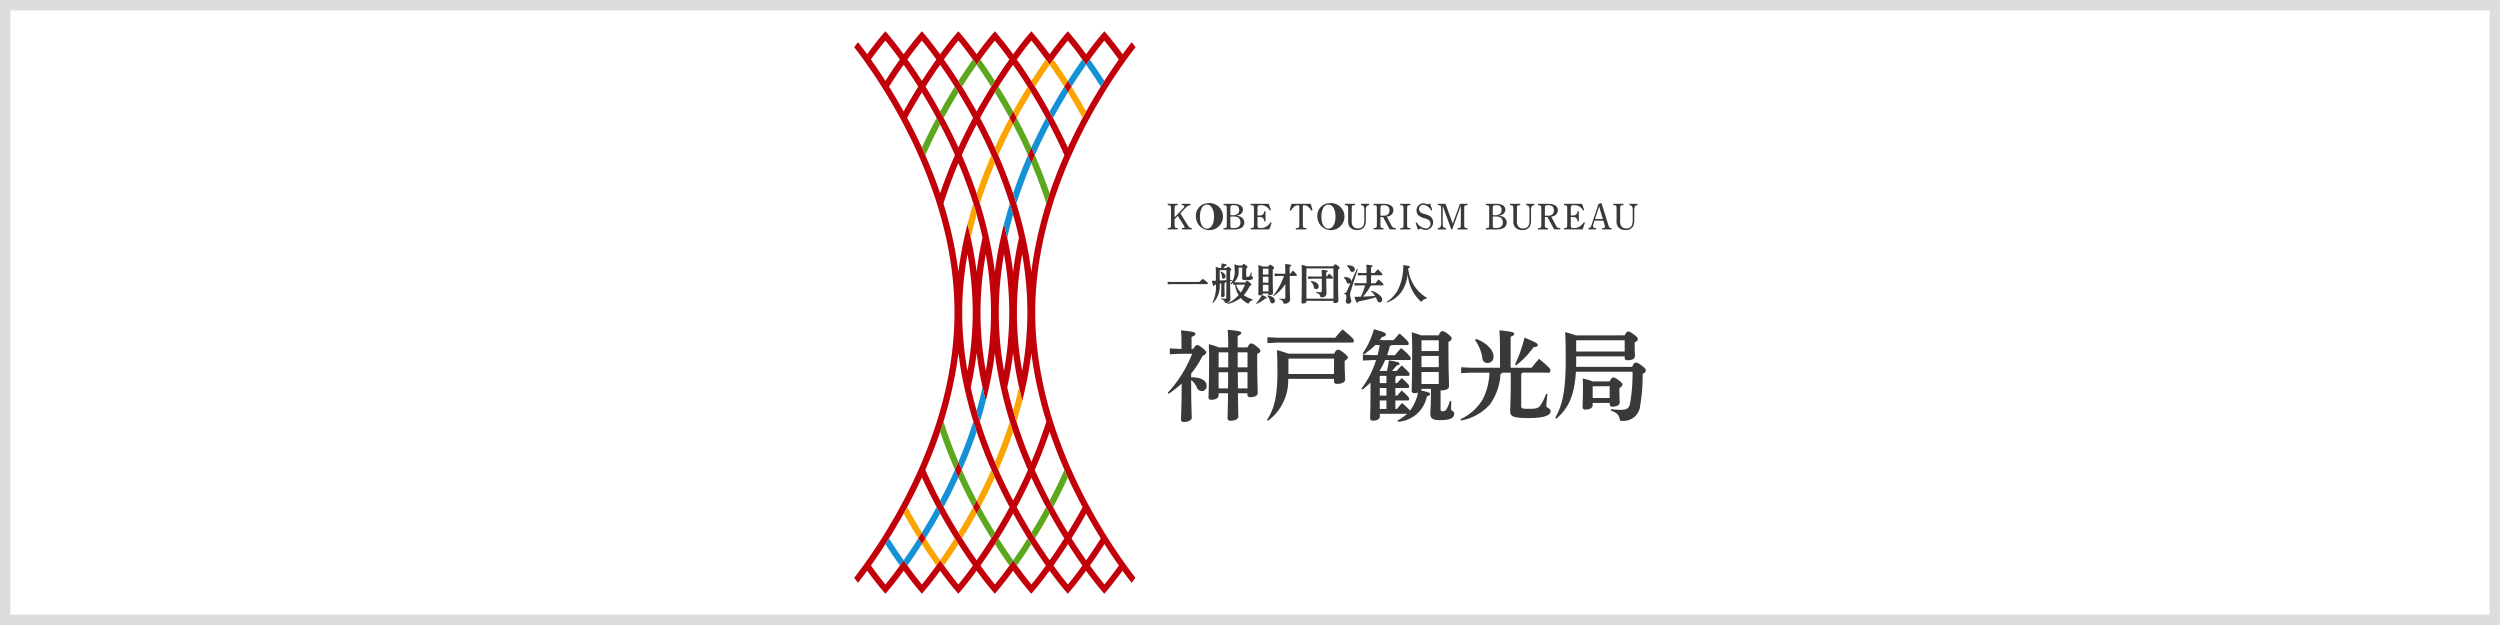 <svg xmlns="http://www.w3.org/2000/svg" xmlns:xlink="http://www.w3.org/1999/xlink" width="240" height="60" viewBox="0 0 240 60">
  <defs>
    <clipPath id="clip-path">
      <rect id="長方形_5295" data-name="長方形 5295" width="76" height="54" fill="none"/>
    </clipPath>
  </defs>
  <g id="banner05" transform="translate(16731 -9469)">
    <g id="banner05-2" data-name="banner05" transform="translate(-16731 9469)" fill="#fff" stroke="#ddd" stroke-width="1">
      <rect width="240" height="60" stroke="none"/>
      <rect x="0.5" y="0.5" width="239" height="59" fill="none"/>
    </g>
    <g id="グループ_3925" data-name="グループ 3925" transform="translate(-16649 9472)">
      <g id="グループ_3924" data-name="グループ 3924" clip-path="url(#clip-path)">
        <path id="パス_110123" data-name="パス 110123" d="M90.168,70.391h2.625c.1-.1.215-.2.33-.3.453.32.489.382.489.42,0,.055-.024.092-.065.092H90.168l-.412.016v-.241Z" transform="translate(-59.658 -46.324)" fill="#3b3938"/>
        <path id="パス_110124" data-name="パス 110124" d="M103.81,67.532c-.041.008-.082.021-.12.029a.111.111,0,0,1-.065.1v.171c0,.541.016.886.016.994,0,.083-.1.137-.243.137-.061,0-.1-.029-.1-.079,0-.125.021-.478.021-1.065v-.166c-.05.008-.1.021-.153.034a2.314,2.314,0,0,1-.646,1.847l-.049-.037a3.529,3.529,0,0,0,.333-1.743c-.038.008-.074.012-.112.021-.024.1-.053.133-.1.133s-.087-.079-.177-.512c.131,0,.26,0,.387-.008,0-.94-.012-1.182-.024-1.336.173.055.283.092.353.121h.165a4.074,4.074,0,0,0,.046-.437c.419.067.5.091.5.142s-.033.066-.141.1a2.186,2.186,0,0,1-.189.2h.3c.053-.1.087-.129.123-.129a.333.333,0,0,1,.206.1c.115.092.14.138.14.175s-.038.083-.116.129v.878c.066,0,.132-.013.193-.017l.009.062c-.066.021-.132.046-.2.066,0,1.169.025,1.573.025,1.736a.406.406,0,0,1-.445.349c-.074,0-.078-.008-.1-.083-.045-.146-.141-.22-.354-.291l0-.062a3.273,3.273,0,0,0,.378.029c.107,0,.127-.017.127-.146Zm0-1.156h-.642v.994c.214-.008.428-.017.642-.029Zm-.539.129c.337.125.452.321.452.478,0,.133-.065.217-.193.217a.154.154,0,0,1-.148-.158.931.931,0,0,0-.147-.491Zm2.362,1.057c.074-.129.106-.154.149-.154s.094.021.242.138.185.158.185.216-.029.088-.164.129a2.959,2.959,0,0,1-.572.883,2.87,2.87,0,0,0,.877.42l-.021.058a.615.615,0,0,0-.345.254c-.033.058-.05.083-.078.083a.229.229,0,0,1-.087-.033,2.362,2.362,0,0,1-.642-.512,3.144,3.144,0,0,1-1.259.591l-.029-.054a3.365,3.365,0,0,0,1.09-.8,2.382,2.382,0,0,1-.338-1l-.173.008V67.6a2.088,2.088,0,0,1-.234.141l-.041-.046a1.811,1.811,0,0,0,.4-1.44c0-.15,0-.279-.013-.433a3.5,3.5,0,0,1,.387.113h.366c.058-.113.094-.141.132-.141s.107.021.226.112c.1.075.145.133.145.179s-.042.088-.128.133v.725c0,.058.021.075.1.075.156,0,.193-.021.235-.1a1.824,1.824,0,0,0,.135-.328l.062.012a2.891,2.891,0,0,0-.024.316c0,.083.152.1.152.2s-.077.224-.6.224c-.383,0-.453-.058-.453-.22,0-.112.012-.316.012-.84v-.145h-.345v.229a1.341,1.341,0,0,1-.44,1.169l.333.016Zm-.753.208-.14.008a1.86,1.86,0,0,0,.448.749,3.28,3.28,0,0,0,.4-.757Z" transform="translate(-68.075 -43.444)" fill="#3b3938"/>
        <path id="パス_110125" data-name="パス 110125" d="M115.071,69.681a3.559,3.559,0,0,0,.56-.815c.432.2.46.229.46.279s-.041.075-.168.083a2.594,2.594,0,0,1-.816.5Zm1.185-3.537c.065-.137.111-.171.153-.171s.094.008.242.125.153.154.153.191-.033.087-.136.137v.208c0,1.594.024,1.91.024,2.072,0,.12-.14.179-.329.179-.071,0-.107-.029-.107-.1v-.046h-.535c0,.087-.124.171-.334.171a.093.093,0,0,1-.106-.1c0-.141.02-.424.02-2.134,0-.283,0-.429-.017-.674.231.071.363.112.437.145Zm-.527.208-.008.008v.55h.535v-.558Zm-.008,1.34h.535v-.574h-.535Zm0,.84h.535V67.9h-.535Zm.444.387a1,1,0,0,1,.577.225.388.388,0,0,1,.131.283.237.237,0,0,1-.234.253c-.107,0-.182-.054-.215-.191a.885.885,0,0,0-.288-.516Zm1.095-1.873-.412.021v-.25l.412.021h.61v-.308c0-.27-.009-.462-.021-.628.507.05.6.079.6.133s-.037.079-.153.129v.674h.062c.078-.1.157-.2.251-.308.345.341.366.374.366.42s-.021.1-.065.1H118.3c0,1.536.033,2.077.033,2.264,0,.22-.214.4-.539.4-.074,0-.082-.008-.1-.083-.045-.175-.144-.27-.4-.35l0-.062a3.921,3.921,0,0,0,.416.029c.139,0,.165-.017.165-.162V67.825a4,4,0,0,1-1.136,1.161l-.045-.041a4.829,4.829,0,0,0,.614-.9,7.358,7.358,0,0,0,.444-1Z" transform="translate(-76.485 -43.558)" fill="#3b3938"/>
        <path id="パス_110126" data-name="パス 110126" d="M128.537,69.5v.088c0,.091-.144.175-.354.175-.074,0-.119-.034-.119-.1s.029-.653.029-2.855c0-.3-.008-.553-.017-.766a2.927,2.927,0,0,1,.478.141h2.576c.065-.141.115-.179.156-.179.057,0,.111.008.268.133s.168.166.168.208-.037.1-.148.146v.424c0,1.8.029,2.326.029,2.6,0,.133-.152.2-.357.2-.074,0-.115-.029-.115-.108v-.1Zm2.593-3.112h-2.568l-.024.029v2.875h2.593Zm-2.016.99-.412.021v-.249l.412.021h.9c0-.308,0-.512-.017-.645.544.045.589.083.589.125s-.02.079-.144.116v.4h.057c.074-.1.156-.192.242-.283.325.333.342.371.342.4,0,.05-.024.087-.065.087h-.576c0,.791.024,1.236.024,1.381,0,.221-.131.413-.493.413-.074,0-.082-.008-.1-.087-.05-.183-.149-.258-.428-.367l0-.062a3.392,3.392,0,0,0,.411.025c.132,0,.156-.017.156-.162v-1.14Zm-.124.217c.51.058.72.3.72.52a.231.231,0,0,1-.243.262.21.21,0,0,1-.209-.183,1.032,1.032,0,0,0-.3-.545Z" transform="translate(-85.121 -43.622)" fill="#3b3938"/>
        <path id="パス_110127" data-name="パス 110127" d="M140.827,67.83a.236.236,0,0,1-.206.087.194.194,0,0,1-.189-.158.724.724,0,0,0-.267-.407l.02-.058a.945.945,0,0,1,.112,0c.4,0,.58.188.58.358a.554.554,0,0,1-.012.1l.563-1.252.078.025-.63,1.985a1.666,1.666,0,0,0-.107.487c0,.212.115.412.115.57a.256.256,0,0,1-.288.274.213.213,0,0,1-.234-.229c0-.113.05-.3.05-.441a.25.25,0,0,0-.222-.287l0-.054c.164,0,.2-.017.312-.275Zm-.341-1.669c.046,0,.087,0,.127,0,.395,0,.609.171.609.367,0,.174-.09.258-.235.258-.106,0-.177-.05-.23-.183a.8.8,0,0,0-.292-.378Zm2.33,2.439a1.8,1.8,0,0,1,.86.491.542.542,0,0,1,.18.367.237.237,0,0,1-.238.258.247.247,0,0,1-.239-.179,2.716,2.716,0,0,0-.139-.312,11.122,11.122,0,0,1-1.651.387c-.049.109-.077.133-.139.133s-.1-.079-.259-.566c.218,0,.424,0,.621-.013.083-.175.161-.354.227-.533s.127-.366.177-.549h-.638l-.383.021v-.25l.383.021h.774V67.11h-.427l-.412.021v-.25l.412.021h.427v-.125c0-.262,0-.461-.02-.678.535.041.6.079.6.121s-.025.079-.145.137V66.9h.337a4.61,4.61,0,0,1,.305-.362c.432.4.441.433.441.5,0,.046-.017.075-.046.075h-1.038v.766h.416a4.029,4.029,0,0,1,.309-.371c.448.408.465.441.465.491s-.024.088-.065.088h-1.079a.122.122,0,0,1-.1.045A4.227,4.227,0,0,1,142,69.162c.391-.013.778-.034,1.164-.063a1.567,1.567,0,0,0-.383-.445Z" transform="translate(-93.164 -43.687)" fill="#3b3938"/>
        <path id="パス_110128" data-name="パス 110128" d="M152.372,69.768a3.27,3.27,0,0,0,1.111-1.19,5.213,5.213,0,0,0,.507-2.368c.563.075.633.1.633.179,0,.054-.044.1-.164.142a3.824,3.824,0,0,0,.65,1.76,3.631,3.631,0,0,0,1.165,1.069l-.025.058a.793.793,0,0,0-.448.233c-.046.045-.065.066-.091.066s-.045-.017-.082-.054a4.051,4.051,0,0,1-.831-1.136,4.357,4.357,0,0,1-.383-1.469,3.617,3.617,0,0,1-.581,1.7,2.944,2.944,0,0,1-1.423,1.057Z" transform="translate(-101.277 -43.761)" fill="#3b3938"/>
        <path id="パス_110129" data-name="パス 110129" d="M92.215,86.357c.177-.3.26-.367.363-.367.13,0,.232.057.484.254.318.244.392.367.392.462s-.065.188-.354.329A8.816,8.816,0,0,1,92.01,88.72v.367h.112c.9,0,1.368.358,1.368.8a.458.458,0,0,1-.446.518.522.522,0,0,1-.485-.33,1.686,1.686,0,0,0-.549-.725v.424c0,1.9.055,2.881.055,3.2,0,.235-.344.4-.753.4-.177,0-.28-.085-.28-.226,0-.292.065-1.3.065-3.342V89.69a11.327,11.327,0,0,1-1.247.979l-.094-.1A11.65,11.65,0,0,0,92.1,86.828H90.892l-.931.047V86.31l.931.047h.186v-.772a8.722,8.722,0,0,0-.046-1.007c1.192.113,1.388.189,1.388.32s-.1.2-.373.311v1.149Zm2.43,4.462c0,.236-.261.424-.717.424-.158,0-.251-.076-.251-.236,0-.292.055-1.384.055-3.785,0-.433-.009-.866-.028-1.318a6.773,6.773,0,0,1,.968.311h.894v-.273c0-.612-.019-1.045-.047-1.422,1.145.113,1.3.179,1.3.3s-.084.179-.345.292v1.1h.941c.15-.3.251-.376.345-.376.139,0,.251.056.549.292s.344.32.344.405c0,.113-.065.2-.3.31v.895c0,1.6.047,2.475.047,2.843,0,.273-.3.414-.745.414a.211.211,0,0,1-.242-.235v-.141H96.5c.019,1.554.038,2.024.038,2.231,0,.245-.317.405-.745.405-.187,0-.289-.085-.289-.236,0-.216.027-.734.047-2.4h-.9Zm.922-2.692V86.687h-.9l-.019.019v1.421Zm-.922,2.024h.9c.009-.264.009-.518.009-.782V88.6h-.912Zm2.774-3.465h-.941v1.441h.941Zm0,1.911h-.931c0,.518.009,1.035.009,1.554h.922Z" transform="translate(-59.658 -55.863)" fill="#3b3938"/>
        <path id="パス_110130" data-name="パス 110130" d="M124.627,86.745c.167-.33.26-.386.363-.386.12,0,.232.037.577.31.307.245.382.348.382.433,0,.113-.084.2-.308.32v.32c0,.791.046,1.187.046,1.478s-.382.424-.764.424c-.215,0-.308-.075-.308-.245v-.236h-4.394a4.816,4.816,0,0,1-1.937,4.02l-.1-.085c.689-1.026,1-2.269,1-4.557,0-1.073-.018-1.666-.047-2.137a7.6,7.6,0,0,1,1.09.339Zm-6.406-1.582.931.047h5.588c.194-.254.418-.5.7-.8.968.81,1.08.932,1.08,1.073s-.065.2-.13.2h-7.235l-.931.047Zm2.021,2.072v1.459h4.376V87.216H120.26Z" transform="translate(-78.553 -55.79)" fill="#3b3938"/>
        <path id="パス_110131" data-name="パス 110131" d="M147.482,87.293a7.879,7.879,0,0,1-.54,1.036c.019.009.038.009.056.018h.642a6.988,6.988,0,0,0,.2-1.017c.931.151,1.024.217,1.024.32,0,.084-.055.122-.288.179-.14.17-.289.357-.447.517h.465c.14-.17.307-.367.475-.536.727.678.754.744.754.856,0,.085-.027.151-.12.151H148.59a.259.259,0,0,1-.129.113v.584h.176c.131-.151.289-.339.438-.49.68.631.707.7.707.81,0,.085-.027.151-.121.151h-1.2v.725h.176c.131-.151.289-.339.438-.49.68.631.707.7.707.81,0,.085-.027.151-.121.151h-1.2v.81h.148c.168-.208.344-.415.494-.565a8.5,8.5,0,0,1,.764.725,4.123,4.123,0,0,0,.764-1.723,1.194,1.194,0,0,1-.363.047.211.211,0,0,1-.242-.235c0-.216.046-1.054.046-4.133,0-.48-.019-.97-.037-1.478.465.142.745.236.912.3h1.667c.139-.321.242-.405.335-.405.122,0,.232.019.568.282.308.254.345.348.345.433,0,.113-.075.2-.307.311v.311c0,2.711.056,3.37.056,3.954,0,.273-.318.4-.746.4H152.8v1.855c0,.113.055.142.176.142a.387.387,0,0,0,.4-.208,3.472,3.472,0,0,0,.317-.772l.139.019c-.017.311-.027.518-.027.753,0,.189.3.17.3.433,0,.452-.4.631-1.378.631-.726,0-.912-.179-.912-.631,0-.282.055-.819.055-1.638v-.734h-.9V90.1a.233.233,0,0,1-.038.132c.773.16.856.226.856.32s-.065.16-.306.245a3.024,3.024,0,0,1-2.765,2.429l-.056-.123a4.14,4.14,0,0,0,.922-.64h-2.616v.254c0,.2-.177.4-.671.4a.228.228,0,0,1-.261-.244c0-.16.038-.725.038-2.928v-.48a9.031,9.031,0,0,1-.773.678l-.1-.1a8.592,8.592,0,0,0,1.407-2.74h-.335l-.932.047v-.565l.932.047h.474c.084-.32.158-.64.214-.969h-.428a7.161,7.161,0,0,1-1.1.894l-.112-.094a7.564,7.564,0,0,0,1.08-2.325c1.061.31,1.145.357,1.145.508,0,.1-.084.189-.373.245-.074.1-.15.2-.224.3h1.341c.186-.226.372-.433.576-.64.856.743.875.875.875.961s-.028.151-.12.151h-1.527a.289.289,0,0,1-.167.084,8.842,8.842,0,0,1-.252.885h.745a8.312,8.312,0,0,1,.605-.687c.885.763.913.923.913,1.007s-.028.151-.121.151Zm-.493,1.526-.028.028v.669h.642v-.7Zm-.028,1.892h.642v-.725h-.642Zm.642.471h-.642v.81h.642Zm5.02-5.781h-1.63l-.027.028v1.008h1.658Zm-1.658,2.58h1.658V86.908h-1.658Zm0,1.619h1.658V88.451h-1.658Z" transform="translate(-96.504 -55.736)" fill="#3b3938"/>
        <path id="パス_110132" data-name="パス 110132" d="M179.53,88.728a.254.254,0,0,1-.131.113v3.1c0,.226.094.263.755.263.717,0,.922-.075,1.108-.358a5.114,5.114,0,0,0,.521-1.073l.141.028a9.313,9.313,0,0,0-.112,1.13c0,.207.409.188.409.509s-.419.65-2.095.65c-1.565,0-1.788-.17-1.788-.678,0-.292.056-1.224.056-2.759v-.923h-.8a.256.256,0,0,1-.186.113,5.42,5.42,0,0,1-1.006,2.928,4.856,4.856,0,0,1-2.774,1.553l-.065-.122a4.818,4.818,0,0,0,2.133-1.9,5.965,5.965,0,0,0,.652-2.57h-1.788l-.931.047V88.21l.931.047h2.8V86.308c0-.725-.019-1.233-.057-1.647,1.211.132,1.425.2,1.425.339s-.112.179-.345.292v2.966H180.4c.214-.273.447-.565.707-.856,1,.819,1.1.988,1.1,1.092,0,.151-.055.235-.15.235Zm-4.47-3.229a2.923,2.923,0,0,1,1.406.951,1.323,1.323,0,0,1,.279.753.576.576,0,0,1-.577.6.483.483,0,0,1-.5-.461,3.854,3.854,0,0,0-.7-1.733Zm3.744,2.448a13.93,13.93,0,0,0,.913-2.58c1.08.451,1.275.565,1.275.7,0,.113-.083.2-.4.216a8.543,8.543,0,0,1-1.685,1.751Z" transform="translate(-115.362 -55.956)" fill="#3b3938"/>
        <path id="パス_110133" data-name="パス 110133" d="M207.376,85.389c.139-.292.242-.368.335-.368.121,0,.2.038.549.282.317.226.382.349.382.433,0,.113-.065.2-.307.33V86.3c0,.687.028.9.028,1.054,0,.292-.289.423-.736.423-.158,0-.251-.066-.251-.235v-.132h-4.655V87.7c0,.244,0,.49-.009.715h5.382c.148-.348.223-.414.335-.414.13,0,.242.038.605.3.317.235.372.339.372.452s-.074.217-.306.339a16.354,16.354,0,0,1-.234,3A1.6,1.6,0,0,1,207.2,93.6c-.038,0-.074.009-.1.009-.15,0-.177-.057-.224-.264-.084-.357-.307-.565-.829-.725l.019-.141a8.79,8.79,0,0,0,.931.057c.568,0,.8-.123.9-.64a16.719,16.719,0,0,0,.233-3.013h-5.438c-.141,2.3-.708,3.5-1.872,4.5l-.112-.085c.727-1.243,1.006-2.74,1.006-5.6,0-1.808-.028-2.185-.055-2.618a10.183,10.183,0,0,1,1.033.311Zm-4.655.49v1.064h4.655V85.859H202.74Zm3.221,3.926c.131-.282.224-.376.317-.376.122,0,.215.019.6.311.27.207.3.3.3.386,0,.113-.065.179-.289.33v.339c0,.442.028.866.028,1.026,0,.292-.334.415-.707.415-.158,0-.251-.066-.251-.236v-.122H204.3v.235c0,.2-.214.4-.707.4a.228.228,0,0,1-.261-.245c0-.16.038-.809.038-1.629,0-.5,0-.81-.028-1.111a6.6,6.6,0,0,1,.968.282Zm-1.62.471-.019.019V91.4h1.63v-1.13Z" transform="translate(-133.406 -56.194)" fill="#3b3938"/>
        <path id="パス_110134" data-name="パス 110134" d="M91.67,50.9c.148.238.2.277.4.284v.132h-.947v-.132h.085c.119,0,.176-.028.176-.085,0-.028-.028-.082-.106-.2l-.549-.879-.31.323v.531c0,.253.042.305.25.309h.045v.132h-.956v-.132h.067c.208,0,.25-.054.25-.309V49.3c0-.253-.042-.306-.25-.306h-.067V48.86h.956v.132h-.045c-.208,0-.25.053-.25.306v.861l.82-.864c.1-.111.119-.139.119-.192,0-.075-.053-.11-.182-.11H91.11V48.86h.841V49c-.208.007-.3.061-.531.306l-.447.466Z" transform="translate(-59.658 -32.293)" fill="#3b3938"/>
        <path id="パス_110135" data-name="パス 110135" d="M98.9,48.713a1.3,1.3,0,1,1-1.059,1.281A1.186,1.186,0,0,1,98.9,48.713m0,2.43c.412,0,.679-.452.679-1.149s-.267-1.153-.679-1.153a.563.563,0,0,0-.507.345,1.822,1.822,0,0,0-.166.808c0,.7.264,1.149.672,1.149" transform="translate(-65.034 -32.196)" fill="#3b3938"/>
        <path id="パス_110136" data-name="パス 110136" d="M106.591,48.86a1.463,1.463,0,0,1,.739.128.5.5,0,0,1,.274.437.564.564,0,0,1-.338.488.987.987,0,0,1-.291.089,1.414,1.414,0,0,1,.267.05.65.65,0,0,1,.492.608.612.612,0,0,1-.391.562,1.52,1.52,0,0,1-.6.1h-1.01v-.132h.067c.208,0,.249-.054.249-.31V49.3c0-.253-.042-.305-.249-.305h-.067V48.86Zm-.084,1.092a.843.843,0,0,0,.6-.142.453.453,0,0,0,.131-.349c0-.331-.155-.473-.511-.473-.264,0-.334.054-.334.26v.7Zm-.113.961c0,.249.028.27.254.27a.922.922,0,0,0,.51-.1.471.471,0,0,0,.2-.434.538.538,0,0,0-.225-.48.961.961,0,0,0-.5-.089c-.077,0-.109,0-.239,0Z" transform="translate(-70.278 -32.293)" fill="#3b3938"/>
        <path id="パス_110137" data-name="パス 110137" d="M115.517,50.678l-.228.64H113.5v-.132h.067c.208,0,.249-.054.249-.31V49.3c0-.253-.042-.305-.249-.305H113.5V48.86h1.738l.211.6-.109.043a.924.924,0,0,0-.859-.509c-.257,0-.32.05-.32.253v.737h.116c.362,0,.475-.089.535-.409h.116v.975h-.116c-.043-.331-.169-.427-.542-.427h-.109v.8c0,.217.046.26.278.26a1,1,0,0,0,.655-.2,2.01,2.01,0,0,0,.33-.352Z" transform="translate(-75.438 -32.293)" fill="#3b3938"/>
        <path id="パス_110138" data-name="パス 110138" d="M126.76,49.518c-.222-.352-.443-.523-.683-.523-.112,0-.137.025-.137.132v1.751c0,.253.043.306.253.309h.088v.132h-1.02v-.132h.088c.208,0,.25-.057.25-.309V49.127c0-.1-.024-.132-.127-.132-.242,0-.471.175-.693.53l-.109-.05.179-.615h1.844l.18.615Z" transform="translate(-82.865 -32.293)" fill="#3b3938"/>
        <path id="パス_110139" data-name="パス 110139" d="M133.669,48.713a1.3,1.3,0,1,1-1.059,1.281,1.186,1.186,0,0,1,1.059-1.281m0,2.43c.412,0,.679-.452.679-1.149s-.267-1.153-.679-1.153a.563.563,0,0,0-.507.345,1.822,1.822,0,0,0-.166.808c0,.7.264,1.149.672,1.149" transform="translate(-88.142 -32.196)" fill="#3b3938"/>
        <path id="パス_110140" data-name="パス 110140" d="M140.488,48.86h.978v.132H141.4c-.211,0-.254.057-.254.305v1.146a.9.9,0,0,0,.077.505.532.532,0,0,0,.51.277.574.574,0,0,0,.549-.317,1.466,1.466,0,0,0,.07-.534v-.911a.651.651,0,0,0-.063-.349.247.247,0,0,0-.186-.114l-.067-.007V48.86h.781v.135l-.063.007c-.176.025-.254.156-.254.452v.922a1.4,1.4,0,0,1-.105.633.765.765,0,0,1-.736.367.854.854,0,0,1-.693-.274.84.84,0,0,1-.166-.552V49.3c0-.253-.039-.305-.25-.305h-.067Z" transform="translate(-93.378 -32.293)" fill="#3b3938"/>
        <path id="パス_110141" data-name="パス 110141" d="M149.361,50.134v.744c0,.253.042.306.249.31h.046v.132H148.7v-.132h.067c.208,0,.25-.054.25-.31V49.3c0-.253-.042-.305-.25-.305H148.7V48.86h.982c.587,0,.926.228.926.619a.614.614,0,0,1-.44.569.925.925,0,0,1-.2.043l.422.793a.612.612,0,0,0,.183.245.364.364,0,0,0,.228.057h.036v.132h-.588l-.634-1.185Zm.32-.135a.551.551,0,0,0,.412-.139.532.532,0,0,0,.137-.384c0-.323-.186-.487-.567-.487-.246,0-.3.057-.3.292V50Z" transform="translate(-98.839 -32.293)" fill="#3b3938"/>
        <path id="パス_110142" data-name="パス 110142" d="M157.307,51.319h-.978v-.132h.067c.208,0,.25-.053.25-.309V49.3c0-.253-.042-.306-.25-.306h-.067V48.86h.978v.132h-.067c-.207,0-.25.053-.25.306v1.58c0,.253.043.306.25.309h.067Z" transform="translate(-103.908 -32.293)" fill="#3b3938"/>
        <path id="パス_110143" data-name="パス 110143" d="M160.745,50.591l.1-.05a1.124,1.124,0,0,0,.865.584.442.442,0,0,0,.461-.452.416.416,0,0,0-.134-.328,1.253,1.253,0,0,0-.457-.2,1.3,1.3,0,0,1-.549-.267.623.623,0,0,1-.2-.477.674.674,0,0,1,.651-.69.651.651,0,0,1,.239.046.484.484,0,0,0,.176.043.476.476,0,0,0,.232-.075l.215.64-.1.06a.965.965,0,0,0-.764-.566.394.394,0,0,0-.408.406c0,.231.162.381.51.48a1.351,1.351,0,0,1,.584.238.682.682,0,0,1,.253.545.728.728,0,0,1-.725.744.737.737,0,0,1-.341-.085.38.38,0,0,0-.145-.039c-.036,0-.07.007-.243.11Z" transform="translate(-106.843 -32.196)" fill="#3b3938"/>
        <path id="パス_110144" data-name="パス 110144" d="M169.954,48.992h-.07c-.208,0-.25.053-.25.306v1.58c0,.259.039.305.25.309h.07v.132h-.964v-.132h.067c.207,0,.25-.054.25-.309V49.042l-.827,2.277h-.088l-.823-2.263v1.658c0,.335.06.445.254.463l.063.011v.132H167.1v-.132l.063-.011a.231.231,0,0,0,.2-.121.733.733,0,0,0,.056-.341V49.3c0-.253-.042-.306-.249-.306H167.1V48.86h.738l.69,1.9.7-1.9h.725Z" transform="translate(-111.069 -32.293)" fill="#3b3938"/>
        <path id="パス_110145" data-name="パス 110145" d="M181.715,48.86a1.463,1.463,0,0,1,.739.128.5.5,0,0,1,.274.437.564.564,0,0,1-.338.488A.987.987,0,0,1,182.1,50a1.413,1.413,0,0,1,.267.05.65.65,0,0,1,.492.608.612.612,0,0,1-.391.562,1.52,1.52,0,0,1-.6.1h-1.01v-.132h.067c.208,0,.249-.054.249-.31V49.3c0-.253-.042-.305-.249-.305h-.067V48.86Zm-.084,1.092a.843.843,0,0,0,.6-.142.453.453,0,0,0,.131-.349c0-.331-.155-.473-.511-.473-.264,0-.334.054-.334.26v.7Zm-.113.961c0,.249.028.27.254.27a.922.922,0,0,0,.51-.1.471.471,0,0,0,.2-.434.538.538,0,0,0-.225-.48.961.961,0,0,0-.5-.089c-.077,0-.109,0-.239,0Z" transform="translate(-120.211 -32.293)" fill="#3b3938"/>
        <path id="パス_110146" data-name="パス 110146" d="M187.769,48.86h.978v.132h-.063c-.211,0-.254.057-.254.305v1.146a.9.9,0,0,0,.077.505.532.532,0,0,0,.51.277.574.574,0,0,0,.549-.317,1.467,1.467,0,0,0,.07-.534v-.911a.651.651,0,0,0-.063-.349.247.247,0,0,0-.186-.114l-.067-.007V48.86h.781v.135l-.063.007c-.176.025-.254.156-.254.452v.922a1.4,1.4,0,0,1-.105.633.765.765,0,0,1-.736.367.854.854,0,0,1-.693-.274.841.841,0,0,1-.166-.552V49.3c0-.253-.039-.305-.25-.305h-.067Z" transform="translate(-124.805 -32.293)" fill="#3b3938"/>
        <path id="パス_110147" data-name="パス 110147" d="M196.432,50.134v.744c0,.253.042.306.249.31h.046v.132h-.953v-.132h.067c.208,0,.25-.054.25-.31V49.3c0-.253-.042-.305-.25-.305h-.067V48.86h.981c.588,0,.926.228.926.619a.614.614,0,0,1-.44.569.925.925,0,0,1-.2.043l.422.793a.612.612,0,0,0,.183.245.364.364,0,0,0,.228.057h.036v.132h-.588l-.634-1.185Zm.32-.135a.551.551,0,0,0,.412-.139.532.532,0,0,0,.137-.384c0-.323-.186-.487-.567-.487-.246,0-.3.057-.3.292V50Z" transform="translate(-130.126 -32.293)" fill="#3b3938"/>
        <path id="パス_110148" data-name="パス 110148" d="M205.209,50.678l-.228.64h-1.791v-.132h.067c.208,0,.249-.054.249-.31V49.3c0-.253-.042-.305-.249-.305h-.067V48.86h1.738l.211.6-.109.043a.924.924,0,0,0-.858-.509c-.257,0-.321.05-.321.253v.737h.116c.362,0,.475-.089.535-.409h.116v.975H204.5c-.043-.331-.169-.427-.542-.427h-.109v.8c0,.217.046.26.278.26a1,1,0,0,0,.655-.2,2.01,2.01,0,0,0,.33-.352Z" transform="translate(-135.054 -32.293)" fill="#3b3938"/>
        <path id="パス_110149" data-name="パス 110149" d="M211.453,48.64l.658,2.1c.091.281.1.288.32.3v.132h-.915v-.132h.077c.137,0,.2-.039.2-.118a.734.734,0,0,0-.039-.185l-.123-.413h-.848l-.119.381a.541.541,0,0,0-.024.135c0,.139.077.192.285.2v.132H210.2v-.132c.173-.014.225-.068.31-.331l.655-1.978Zm.127,1.53-.349-1.206-.394,1.206Z" transform="translate(-139.712 -32.148)" fill="#3b3938"/>
        <path id="パス_110150" data-name="パス 110150" d="M217.32,48.86h.978v.132h-.063c-.211,0-.254.057-.254.305v1.146a.9.9,0,0,0,.077.505.532.532,0,0,0,.51.277.574.574,0,0,0,.549-.317,1.467,1.467,0,0,0,.07-.534v-.911a.651.651,0,0,0-.063-.349.247.247,0,0,0-.186-.114l-.067-.007V48.86h.781v.135L219.59,49c-.176.025-.253.156-.253.452v.922a1.4,1.4,0,0,1-.105.633.765.765,0,0,1-.736.367.854.854,0,0,1-.693-.274.84.84,0,0,1-.166-.552V49.3c0-.253-.039-.305-.25-.305h-.067Z" transform="translate(-144.447 -32.293)" fill="#3b3938"/>
        <path id="パス_110151" data-name="パス 110151" d="M26.131,51.292c-.116-.162-.236-.33-.361-.507-.168-.239-.341-.489-.521-.754-.116-.172-.234-.349-.355-.531-.172-.259-.349-.535-.527-.817-.114-.182-.231-.367-.349-.559-.174-.284-.353-.582-.531-.886-.114-.193-.229-.389-.345-.59-.178-.312-.357-.637-.535-.967-.114-.207-.227-.416-.341-.633-.18-.344-.361-.7-.541-1.062-.11-.227-.223-.452-.333-.685-.186-.389-.369-.789-.547-1.194-.112-.249-.221-.5-.329-.756-.19-.448-.373-.906-.553-1.37-.11-.286-.217-.576-.323-.868-.194-.537-.383-1.085-.559-1.642-.108-.349-.215-.7-.317-1.059q-.313-1.091-.566-2.228c-.114-.521-.216-1.05-.311-1.583a31.4,31.4,0,0,1,0-11.2c.094-.533.2-1.062.311-1.583q.253-1.134.566-2.228c.1-.357.208-.71.317-1.058.176-.559.365-1.105.559-1.644.106-.292.213-.58.323-.866.18-.464.363-.922.553-1.37.108-.255.217-.507.329-.756.18-.406.361-.807.547-1.2.11-.231.223-.456.333-.684.18-.361.361-.717.541-1.062.114-.215.227-.426.341-.632.178-.331.359-.655.537-.967q.172-.3.343-.59c.178-.3.357-.6.531-.886.118-.193.235-.377.349-.559.18-.282.357-.558.527-.817.12-.182.239-.359.355-.531.181-.265.353-.515.521-.752.124-.178.244-.347.361-.509.182-.251.357-.487.515-.7.134-.178.255-.336.369-.482-.136-.178-.257-.334-.369-.476-.112.142-.235.3-.371.476-.155.2-.325.434-.505.679-.18-.245-.353-.476-.505-.679-.138-.178-.259-.334-.371-.476C24.513.57,24.278.3,24.265.28L24.018,0l-.244.28c-.016.018-.251.29-.632.772-.112.142-.232.3-.369.476-.154.2-.327.434-.507.679-.18-.245-.351-.476-.505-.679-.136-.178-.257-.334-.369-.476C21.01.57,20.776.3,20.76.28L20.515,0l-.246.28c-.014.018-.249.29-.63.772-.112.142-.232.3-.371.476-.152.2-.325.434-.505.679-.181-.245-.353-.476-.505-.679-.136-.178-.259-.334-.371-.476C17.506.57,17.271.3,17.257.28L17.011,0l-.245.28c-.016.018-.248.29-.629.772-.112.142-.235.3-.371.476-.153.2-.325.434-.505.679-.18-.245-.353-.476-.505-.679-.138-.178-.259-.334-.371-.476C14,.57,13.768.3,13.754.28L13.508,0l-.245.28c-.016.018-.25.29-.631.772-.112.142-.233.3-.369.476-.155.2-.325.434-.505.679-.182-.245-.353-.476-.507-.679-.136-.178-.257-.334-.369-.476C10.5.57,10.265.3,10.25.28L10,0,9.76.28c-.016.018-.251.29-.632.772-.112.142-.232.3-.369.476-.154.2-.327.434-.507.679-.18-.245-.351-.476-.505-.679-.136-.178-.259-.334-.371-.476C7,.57,6.763.3,6.747.28L6.5,0,6.256.28c-.014.018-.249.29-.63.772-.112.142-.232.3-.371.476-.152.2-.325.434-.505.679-.18-.245-.353-.476-.505-.679-.138-.178-.259-.334-.371-.476C3.492.57,3.258.3,3.244.28L3,0,2.753.28C2.737.3,2.5.57,2.121,1.052c-.112.142-.233.3-.369.476-.154.2-.325.434-.505.679-.18-.245-.353-.476-.507-.679C.6,1.35.483,1.194.371,1.052c-.112.142-.233.3-.371.476.114.148.236.3.371.482.156.211.331.446.513.7.116.16.237.329.363.507.166.237.339.487.519.752.116.173.235.349.355.531.172.261.349.535.527.817.116.182.231.367.349.559.176.284.353.582.533.886.114.195.229.389.343.592.178.31.357.634.537.965.112.207.227.418.339.632.181.345.361.7.542,1.062.112.227.225.454.335.686.184.389.367.788.548,1.194.11.25.22.5.329.756.188.448.373.906.552,1.37.11.288.218.576.323.868.194.539.383,1.085.56,1.642.11.349.214.7.317,1.058q.313,1.092.565,2.228c.116.521.217,1.05.311,1.583a32.414,32.414,0,0,1,.5,5.6,32.413,32.413,0,0,1-.5,5.6c-.094.533-.194,1.063-.311,1.583q-.252,1.137-.565,2.228c-.1.357-.207.71-.317,1.059-.177.557-.365,1.1-.56,1.642-.1.292-.213.582-.323.868-.178.464-.363.922-.552,1.37q-.162.383-.329.756c-.18.406-.363.8-.548,1.194-.11.231-.222.458-.335.685-.18.363-.361.72-.542,1.064-.114.215-.226.424-.339.633-.18.328-.359.653-.537.965l-.343.59c-.18.3-.359.6-.533.888-.118.191-.233.375-.349.557-.178.282-.355.557-.527.817-.12.183-.239.359-.355.531-.18.268-.353.515-.521.754-.124.177-.245.345-.361.507-.182.252-.357.487-.513.7-.134.178-.257.337-.371.482.138.178.259.335.371.476.112-.142.232-.3.369-.476.154-.2.327-.432.507-.679.18.245.351.476.505.679.136.178.257.335.369.476.383.482.615.754.631.772L3,54l.246-.28c.014-.018.248-.29.63-.772.112-.142.232-.3.371-.476.152-.2.325-.432.505-.679.181.245.353.476.505.679.138.178.259.335.371.476.381.482.616.754.63.772L6.5,54l.245-.28c.016-.018.248-.29.629-.772.112-.142.235-.3.371-.476.155-.2.325-.432.505-.679.18.245.353.476.507.679.136.178.257.335.369.476.381.482.616.754.632.772L10,54l.245-.28c.016-.018.25-.29.631-.772.112-.142.233-.3.369-.476.155-.2.325-.434.507-.679.18.247.351.476.505.679.136.178.257.335.369.476.381.482.616.754.631.772l.245.28.246-.28c.014-.018.249-.29.63-.772.112-.142.232-.3.371-.476.152-.2.325-.434.505-.679.18.245.351.476.505.679.136.178.259.335.371.476.381.482.613.754.629.772l.245.28.246-.28c.014-.018.249-.29.63-.772.112-.142.234-.3.371-.476.152-.2.325-.434.505-.679.18.245.353.476.505.679.138.178.259.335.371.476.381.482.616.754.63.772l.246.28.245-.28c.016-.018.25-.29.631-.772.112-.142.233-.3.369-.476.155-.2.325-.434.505-.679.18.245.353.476.507.679.136.178.257.335.369.476.381.482.616.754.632.772l.244.28.247-.28c.014-.018.248-.29.629-.772.112-.142.233-.3.369-.476.155-.2.327-.432.507-.679.18.247.351.476.505.679.136.178.259.335.371.476.112-.142.233-.3.369-.476-.114-.146-.234-.3-.369-.482-.158-.211-.333-.446-.515-.7M19.316,39.979c.106.28.213.557.323.831.179.442.361.872.548,1.3.108.25.217.5.329.738.178.389.359.768.542,1.141.11.225.223.448.335.667.177.351.357.7.536,1.028-.178.33-.359.655-.538.967q-.171.3-.343.59c-.178.3-.357.6-.531.886-.176-.284-.353-.582-.531-.886-.116-.193-.231-.389-.345-.59-.178-.312-.357-.637-.537-.967-.112-.207-.227-.416-.339-.633-.181-.344-.361-.7-.542-1.062-.112-.227-.223-.452-.335-.685-.185-.389-.367-.789-.548-1.194.186-.424.371-.853.548-1.3.11-.272.216-.551.323-.831.19-.5.377-1.008.554-1.529.176.519.363,1.028.553,1.529m-1.74-5.8c.1.442.2.878.311,1.31.172.671.357,1.33.559,1.977-.176.559-.365,1.1-.559,1.642-.106.292-.213.582-.323.868-.178.464-.363.922-.553,1.37-.188-.448-.373-.906-.552-1.37-.11-.286-.218-.576-.323-.868-.194-.537-.383-1.085-.56-1.642-.11-.349-.214-.7-.317-1.059q-.313-1.091-.565-2.228c.234-1.07.429-2.165.565-3.284.136,1.119.331,2.214.565,3.284.1.442.2.878.311,1.31.11-.432.212-.868.311-1.308.235-1.072.427-2.167.564-3.286.138,1.119.331,2.214.565,3.284M11.757,30.9c.136,1.119.329,2.214.563,3.284.1.442.2.878.311,1.31.112-.432.215-.868.311-1.31.234-1.07.429-2.165.565-3.284.136,1.119.331,2.214.565,3.284.1.442.2.878.311,1.31q.259,1.007.557,1.977c.1.33.209.659.319.981q.265.779.551,1.529c.106.28.215.557.325.831.176.442.361.872.547,1.3-.18.406-.363.8-.547,1.194-.112.231-.223.458-.335.685-.18.361-.361.718-.541,1.062-.182-.344-.363-.7-.542-1.062-.112-.227-.224-.454-.335-.685-.184-.389-.367-.789-.548-1.194-.11-.249-.22-.5-.329-.756-.188-.448-.373-.906-.552-1.37-.11-.286-.218-.576-.325-.868q-.292-.806-.557-1.642-.165-.523-.317-1.059c-.209-.728-.4-1.47-.565-2.228.234-1.07.427-2.165.565-3.284m-.876,1.7a31.4,31.4,0,0,1,0-11.2,32.414,32.414,0,0,1,.5,5.6,32.413,32.413,0,0,1-.5,5.6m1.75-21.9c.186.389.369.788.547,1.194.11.25.221.5.329.756.19.448.373.906.553,1.37.11.288.217.576.323.868.194.539.383,1.085.557,1.642q.165.523.319,1.058c.207.728.4,1.472.565,2.228-.235,1.07-.429,2.165-.565,3.284-.136-1.119-.331-2.214-.565-3.284q-.144-.663-.311-1.309-.165.647-.311,1.309c-.235,1.07-.429,2.165-.565,3.284-.136-1.119-.331-2.214-.565-3.284-.1-.442-.2-.878-.311-1.309-.17-.669-.357-1.33-.557-1.977-.1-.331-.209-.659-.317-.981-.176-.519-.363-1.028-.553-1.529-.106-.278-.213-.557-.323-.831-.178-.442-.361-.872-.547-1.3.18-.406.361-.8.547-1.194.11-.231.223-.458.333-.686.18-.361.361-.717.543-1.062.18.345.361.7.541,1.062.11.227.223.454.333.686m3.5,10.7a32.447,32.447,0,0,1,.5,5.6,32.628,32.628,0,0,1-.5,5.6,31.4,31.4,0,0,1,0-11.2M14.887,27a32.413,32.413,0,0,1-.5,5.6,31.4,31.4,0,0,1,0-11.2,32.414,32.414,0,0,1,.5,5.6m-1.752,0a32.413,32.413,0,0,1-.5,5.6,31.4,31.4,0,0,1,0-11.2,32.414,32.414,0,0,1,.5,5.6m3-24.989c.134-.178.255-.334.369-.482.207-.263.381-.48.505-.634.126.154.3.371.507.634.114.148.235.3.369.482.158.211.333.446.515.7.116.16.237.329.361.507.124-.178.246-.347.363-.507.182-.253.355-.489.513-.7.134-.178.257-.334.369-.482.207-.263.381-.48.507-.634.124.154.3.371.505.634.114.148.235.3.371.482.157.211.331.446.513.7.116.162.236.331.361.509.126-.178.247-.347.363-.507.182-.253.357-.489.513-.7l.371-.482c.207-.263.381-.48.505-.634.126.154.3.371.505.634.114.148.236.3.371.485.158.209.331.444.513.7-.165.231-.335.476-.513.736-.116.168-.235.344-.355.525-.17.254-.343.519-.521.8-.114.178-.231.363-.349.552-.175.278-.349.566-.527.862-.114.191-.228.385-.343.582-.176.3-.355.618-.534.939-.112.2-.224.41-.339.62-.178.332-.357.677-.536,1.028-.112.219-.224.44-.335.667-.182.373-.363.752-.542,1.142-.178-.389-.359-.768-.541-1.142-.112-.225-.223-.446-.335-.667-.178-.351-.357-.7-.537-1.028-.112-.211-.225-.416-.339-.62q-.268-.481-.531-.936c-.116-.2-.231-.393-.345-.584-.177-.3-.353-.584-.525-.862-.118-.189-.235-.373-.351-.552-.177-.278-.351-.541-.519-.8l-.355-.525c-.178-.26-.351-.5-.515-.734.182-.253.357-.489.515-.7m-.355,1.958c.116.173.233.349.355.531.17.261.347.535.525.817q.175.274.349.559c.176.284.353.582.533.886.114.195.229.389.343.592q.268.468.537.965c.112.207.227.418.339.632.182.345.363.7.541,1.062.112.227.225.454.335.686.184.389.367.788.548,1.194-.186.424-.369.853-.548,1.3-.11.272-.216.551-.323.831-.19.5-.377,1.008-.553,1.529-.11.322-.215.651-.317.981-.2.647-.387,1.307-.559,1.977q-.165.647-.311,1.309c-.235,1.07-.427,2.165-.565,3.284-.136-1.119-.329-2.214-.564-3.284-.1-.442-.2-.878-.311-1.309-.173-.669-.357-1.33-.56-1.977-.1-.331-.208-.659-.317-.981-.176-.519-.363-1.028-.554-1.529-.106-.278-.212-.557-.323-.831-.178-.442-.361-.872-.548-1.3-.108-.247-.216-.5-.329-.738-.178-.389-.359-.768-.542-1.142-.11-.225-.222-.448-.335-.667-.178-.351-.357-.7-.535-1.028q.268-.5.535-.965c.116-.2.23-.4.345-.592.179-.3.357-.6.531-.886q.178-.286.349-.559c.18-.282.357-.558.527-.817.12-.182.238-.359.355-.531.18-.265.353-.515.521-.752.166.237.341.487.521.752M9.129,2.011c.134-.178.257-.334.371-.482.207-.263.379-.48.505-.634.124.154.3.371.505.634l.371.482c.156.211.331.446.513.7.116.16.236.329.363.507.124-.178.244-.347.361-.507.182-.253.357-.489.513-.7.136-.178.257-.334.371-.482.207-.263.381-.48.505-.634.126.154.3.371.505.634.114.148.236.3.371.482.158.211.331.446.513.7-.165.229-.335.474-.513.734-.116.168-.235.344-.355.525q-.253.38-.521.8c-.114.178-.231.363-.349.552-.175.278-.349.566-.527.862q-.172.286-.343.584c-.176.3-.355.616-.531.936q-.268-.481-.534-.936-.171-.3-.343-.584c-.178-.3-.353-.584-.527-.862-.118-.189-.235-.373-.349-.552-.178-.278-.351-.541-.521-.8-.12-.18-.239-.357-.355-.525-.178-.26-.349-.5-.513-.736.183-.251.355-.487.513-.7M8.774,3.969c.116.173.234.349.355.531.172.261.347.535.527.817q.172.274.349.559c.174.284.353.582.531.886.114.195.228.389.345.592q.268.468.535.965c-.178.332-.357.677-.535,1.028-.112.219-.225.442-.335.667-.182.373-.363.752-.541,1.142-.178-.389-.359-.768-.541-1.142-.11-.225-.223-.448-.335-.667C8.95,9,8.772,8.653,8.591,8.32c-.112-.211-.225-.416-.339-.62q-.268-.481-.531-.936c-.116-.2-.231-.393-.345-.584-.176-.3-.353-.584-.525-.862.178-.282.355-.556.525-.817.122-.182.239-.359.355-.531.18-.265.355-.515.521-.752.168.237.341.487.521.752M5.626,2.011c.134-.178.255-.334.369-.482.206-.263.381-.48.507-.634.124.154.3.371.505.634.114.148.235.3.369.482.159.211.333.446.515.7-.164.229-.337.474-.515.734l-.355.525c-.168.256-.343.519-.519.8-.178-.278-.353-.541-.521-.8-.12-.18-.241-.357-.355-.525q-.268-.39-.515-.736c.182-.251.357-.487.515-.7M2.476,3.969c-.12-.18-.239-.357-.355-.525-.179-.26-.349-.5-.513-.736.182-.251.357-.487.513-.7.136-.178.257-.334.371-.482.207-.263.381-.48.505-.634.126.154.3.371.507.634.112.148.235.3.369.482.158.211.331.446.513.7q-.246.344-.513.734c-.116.168-.235.344-.355.525-.17.256-.343.519-.521.8-.177-.278-.351-.541-.521-.8M4.218,6.763c-.116-.2-.231-.393-.345-.584-.179-.3-.353-.584-.527-.862.18-.282.357-.556.527-.817.12-.182.238-.359.355-.531.18-.265.353-.515.521-.752.167.237.341.487.521.752.116.173.235.349.355.531.171.261.347.535.525.817-.172.278-.349.566-.525.862-.114.191-.228.385-.345.584q-.265.456-.531.936-.268-.481-.531-.936M7.7,14.021c-.106-.278-.215-.557-.325-.831-.176-.442-.361-.872-.547-1.3-.108-.247-.217-.5-.327-.738-.178-.389-.361-.768-.543-1.142-.11-.225-.221-.448-.333-.667-.178-.351-.357-.7-.537-1.028.178-.331.359-.655.537-.965.114-.2.229-.4.343-.592.18-.3.357-.6.533-.886.175.284.353.582.531.886.114.195.228.389.343.592.178.312.359.634.538.965.112.207.226.418.339.632.182.345.363.7.542,1.062.112.227.224.454.335.686.184.389.367.788.548,1.194-.187.424-.369.853-.548,1.3-.11.274-.217.553-.323.831-.19.5-.377,1.01-.553,1.529q-.265-.779-.551-1.529m1.738,5.8q-.144-.663-.311-1.309c-.172-.669-.357-1.33-.557-1.977.174-.557.363-1.1.557-1.642.106-.292.213-.58.323-.868.18-.464.363-.922.553-1.37.188.448.373.906.551,1.37.11.288.219.576.325.868.194.539.381,1.085.557,1.642q.165.523.319,1.058c.207.728.4,1.472.563,2.228-.234,1.07-.427,2.165-.563,3.284-.138-1.119-.331-2.214-.565-3.284q-.144-.663-.311-1.309-.165.647-.311,1.309c-.234,1.07-.429,2.165-.565,3.284-.136-1.119-.331-2.214-.565-3.284m1.442,32.172c-.134.178-.257.337-.371.482-.207.265-.381.482-.505.635-.126-.152-.3-.369-.507-.635-.112-.146-.234-.3-.369-.482-.158-.209-.331-.446-.513-.7-.118-.16-.238-.33-.363-.507-.124.177-.244.345-.361.507-.182.252-.357.487-.515.7-.134.178-.255.337-.369.482-.207.265-.381.482-.505.635-.126-.152-.3-.369-.507-.635-.114-.146-.235-.3-.369-.482-.158-.209-.333-.446-.515-.7-.116-.16-.237-.33-.361-.507l-.363.507c-.182.252-.355.487-.513.7-.134.178-.257.337-.369.482-.207.265-.381.482-.507.635-.124-.152-.3-.369-.505-.635-.114-.146-.235-.3-.371-.482-.157-.209-.331-.446-.513-.7.164-.231.335-.476.513-.736.116-.169.234-.345.355-.525.17-.253.343-.519.521-.8.116-.178.232-.363.349-.551.174-.278.349-.564.527-.862.114-.191.228-.385.343-.582.176-.3.355-.618.533-.939.112-.2.225-.408.339-.618.178-.335.359-.679.537-1.03.112-.219.223-.442.333-.667.182-.373.365-.752.543-1.141.177.389.359.768.542,1.141.11.225.222.448.333.667.178.351.359.7.538,1.028.112.211.226.415.339.62.178.32.355.635.534.937q.172.3.343.584c.178.3.353.584.527.862.116.189.234.373.349.551.178.278.351.541.521.8.12.18.238.357.355.525.178.259.349.5.513.736-.182.252-.357.487-.513.7m.355-1.958c-.116-.172-.234-.349-.355-.531-.172-.259-.349-.535-.527-.817-.114-.182-.231-.367-.349-.559-.174-.284-.353-.582-.531-.886-.114-.195-.229-.389-.345-.59-.178-.312-.357-.637-.537-.967-.112-.207-.225-.416-.339-.633-.18-.344-.361-.7-.541-1.062-.112-.227-.223-.454-.335-.685-.184-.389-.367-.789-.547-1.194.186-.424.371-.853.547-1.3.11-.274.219-.551.325-.831q.286-.751.551-1.529c.11-.322.215-.651.319-.981q.3-.97.557-1.977c.11-.432.215-.868.311-1.31.235-1.07.429-2.165.565-3.284.136,1.119.331,2.214.565,3.284.1.442.2.878.311,1.31q.256,1.007.557,1.977c.1.33.209.659.319.981.174.519.361,1.028.551,1.529.106.28.213.557.323.831.178.442.361.872.547,1.3.11.25.219.5.329.738.178.389.359.768.541,1.141.112.225.223.448.335.667.178.351.357.7.537,1.028-.18.33-.359.655-.537.967-.114.2-.231.4-.345.59-.178.3-.355.6-.531.886-.118.193-.233.377-.349.559-.179.282-.355.557-.527.817-.12.183-.239.359-.355.531-.18.265-.353.515-.519.754-.168-.239-.341-.489-.521-.754m6.651,1.958c-.134.178-.255.335-.369.482-.206.263-.381.48-.507.635-.124-.154-.3-.371-.505-.635-.114-.148-.235-.3-.369-.482-.159-.211-.333-.446-.515-.7-.116-.162-.237-.33-.361-.509-.126.179-.247.347-.363.509-.183.252-.355.487-.513.7-.134.178-.257.335-.371.482-.207.263-.379.48-.505.635-.124-.154-.3-.371-.505-.635-.114-.148-.235-.3-.371-.482-.156-.211-.331-.446-.513-.7.165-.231.335-.476.513-.736.116-.169.234-.345.355-.525.17-.255.343-.519.521-.8.116-.178.232-.363.349-.551.174-.278.349-.566.527-.862.114-.191.229-.385.345-.584.176-.3.353-.616.531-.937.178.32.355.635.531.937.116.2.231.393.345.584.176.3.353.584.525.862.118.189.235.373.349.551.178.278.353.541.521.8.12.18.241.357.355.525q.268.389.515.736c-.182.252-.357.487-.515.7m.355-1.958c-.116-.172-.235-.349-.355-.531-.171-.259-.347-.535-.525-.817-.116-.182-.233-.367-.351-.559-.175-.284-.353-.582-.531-.886q-.172-.289-.343-.59c-.178-.312-.359-.637-.538-.967.18-.333.359-.677.538-1.028.11-.219.222-.442.333-.667.182-.373.365-.752.542-1.141.178.389.361.768.543,1.141.11.225.223.448.333.667.178.351.357.7.537,1.028.112.213.227.415.339.62.178.32.355.635.531.937.116.2.231.393.345.584.179.3.353.584.527.862-.18.282-.357.557-.527.817-.12.183-.238.359-.355.531-.18.265-.353.515-.521.752-.167-.237-.341-.487-.521-.752m3.15,1.958c-.136.178-.257.335-.371.482-.207.263-.381.48-.505.635-.126-.154-.3-.371-.507-.635-.112-.148-.235-.3-.369-.482-.158-.211-.331-.446-.513-.7q.246-.346.513-.736c.116-.169.235-.345.355-.525.17-.255.343-.519.521-.8.177.278.351.541.521.8.12.18.239.357.355.525.179.259.349.5.513.736-.182.252-.357.487-.513.7m.355-1.958c-.116-.172-.235-.349-.355-.531-.172-.259-.349-.535-.527-.817q.259-.417.527-.862l.343-.582c.176-.3.355-.618.531-.939.178.32.357.635.534.937q.172.3.343.584c.178.3.353.584.527.862-.178.282-.355.557-.527.817-.12.183-.238.359-.355.531-.18.265-.353.515-.521.752-.166-.237-.339-.487-.519-.752m3.148,1.958c-.134.178-.257.337-.371.482-.207.263-.379.48-.505.635-.124-.154-.3-.371-.505-.635-.114-.148-.236-.3-.371-.482-.156-.211-.331-.446-.513-.7q.246-.346.513-.736c.116-.169.235-.345.355-.525.171-.253.343-.519.521-.8.178.278.351.541.521.8.12.18.238.357.355.525.178.259.349.5.513.736-.182.252-.355.487-.513.7" fill="#c2000a"/>
        <path id="パス_110152" data-name="パス 110152" d="M43.771,49.813q-.152-.535-.318-1.058c-.2.646-.386,1.306-.558,1.977q.166.647.311,1.309.251-1.135.565-2.228" transform="translate(-28.511 -32.224)" fill="#1492d5"/>
        <path id="パス_110153" data-name="パス 110153" d="M52.48,25.169c-.18.344-.361.7-.541,1.064-.112.225-.223.452-.333.683-.186.389-.369.789-.549,1.194-.108-.248-.217-.495-.329-.738.178-.389.361-.768.543-1.141.11-.225.223-.446.333-.667q.268-.526.537-1.028c.112.209.227.418.339.633" transform="translate(-33.718 -16.217)" fill="#1492d5"/>
        <path id="パス_110154" data-name="パス 110154" d="M57.706,16.244c-.176.286-.353.582-.534.886-.112.195-.226.389-.343.59q-.268.471-.537.967c-.112-.211-.225-.416-.339-.618q.268-.483.534-.939c.114-.2.228-.393.343-.582.178-.3.353-.584.527-.862.114.182.23.367.349.557" transform="translate(-37.191 -10.368)" fill="#1492d5"/>
        <path id="パス_110155" data-name="パス 110155" d="M47.258,35.834q-.283.672-.551,1.373c-.11.286-.219.574-.323.868-.194.537-.383,1.083-.559,1.64-.1-.328-.209-.657-.317-.981.176-.519.361-1.026.551-1.526.106-.28.215-.559.325-.833.176-.44.361-.872.547-1.3.11.249.221.5.327.756" transform="translate(-30.248 -23.184)" fill="#1492d5"/>
        <path id="パス_110156" data-name="パス 110156" d="M62.93,8.5c-.166.237-.339.487-.519.754q-.174.256-.355.529-.259.392-.527.819c-.118-.189-.234-.375-.349-.553.178-.278.351-.541.521-.8q.18-.271.355-.523c.178-.262.349-.5.513-.736.116.16.236.329.361.507" transform="translate(-40.665 -5.282)" fill="#1492d5"/>
        <path id="パス_110157" data-name="パス 110157" d="M36.812,35.834q-.283.672-.551,1.373c-.11.286-.219.574-.325.868-.194.537-.381,1.083-.557,1.64-.1-.328-.209-.657-.317-.981.174-.519.361-1.026.551-1.526.106-.28.213-.559.323-.833.178-.44.361-.87.547-1.3.11.249.221.5.329.756" transform="translate(-23.305 -23.184)" fill="#fca400"/>
        <path id="パス_110158" data-name="パス 110158" d="M52.48,8.5c-.166.237-.341.487-.521.754q-.172.256-.353.529-.259.392-.527.819c-.118-.189-.234-.375-.351-.553.178-.278.353-.541.523-.8.12-.18.238-.355.353-.523.178-.262.351-.5.515-.736.116.16.236.329.361.507" transform="translate(-33.718 -5.282)" fill="#fca400"/>
        <path id="パス_110159" data-name="パス 110159" d="M47.258,16.244c-.174.286-.353.582-.531.886-.114.195-.228.389-.343.59q-.268.471-.537.967c-.112-.211-.227-.416-.339-.618q.268-.483.531-.939c.116-.2.23-.393.345-.582.176-.3.353-.584.525-.862.116.182.233.367.349.557" transform="translate(-30.248 -10.368)" fill="#fca400"/>
        <path id="パス_110160" data-name="パス 110160" d="M68.152,10.048c-.114.178-.231.365-.349.553-.179-.284-.355-.557-.528-.817q-.18-.277-.355-.531c-.18-.268-.353-.517-.521-.754.126-.178.247-.347.363-.507.165.231.335.474.513.736.116.169.235.345.355.525.17.254.343.517.521.795" transform="translate(-44.134 -5.282)" fill="#1492d5"/>
        <path id="パス_110161" data-name="パス 110161" d="M33.323,49.813q-.152-.535-.318-1.058c-.2.646-.386,1.306-.558,1.977q.166.647.311,1.308.252-1.135.565-2.228" transform="translate(-21.567 -32.224)" fill="#fca400"/>
        <path id="パス_110162" data-name="パス 110162" d="M42.034,25.169c-.182.344-.363.7-.542,1.064-.112.225-.224.452-.335.685-.184.387-.367.787-.547,1.192-.108-.248-.217-.495-.329-.738.178-.387.359-.768.542-1.139.112-.227.222-.448.335-.669q.268-.526.537-1.028c.112.209.225.418.339.633" transform="translate(-26.774 -16.217)" fill="#fca400"/>
        <path id="パス_110163" data-name="パス 110163" d="M57.706,10.048c-.116.178-.233.365-.349.553-.181-.284-.357-.557-.527-.817q-.181-.277-.355-.531c-.18-.268-.353-.517-.521-.754.124-.178.247-.347.363-.507.165.231.335.474.513.736.116.169.235.345.355.525.171.254.343.517.521.795" transform="translate(-37.191 -5.282)" fill="#fca400"/>
        <path id="パス_110164" data-name="パス 110164" d="M26.362,114.388c-.108.255-.219.507-.329.756-.186-.426-.369-.855-.547-1.3-.11-.274-.217-.554-.323-.833-.19-.5-.377-1.008-.553-1.528.11-.322.215-.651.319-.981.174.559.363,1.1.557,1.642.106.292.213.582.323.868.18.466.363.925.553,1.373" transform="translate(-16.358 -73.038)" fill="#5da71e"/>
        <path id="パス_110165" data-name="パス 110165" d="M62.93,18.069c-.112.2-.225.408-.339.618-.179-.33-.357-.653-.536-.965-.116-.2-.231-.4-.345-.592-.179-.3-.357-.6-.531-.886.118-.19.233-.375.349-.557.173.278.349.564.527.862.114.19.229.383.343.582.177.3.355.616.531.938" transform="translate(-40.665 -10.368)" fill="#fca400"/>
        <path id="パス_110166" data-name="パス 110166" d="M36.812,137.171c-.118.191-.233.375-.349.557-.173-.278-.349-.564-.527-.862-.114-.191-.228-.385-.343-.582-.177-.3-.355-.616-.531-.939.112-.2.225-.408.339-.618.178.329.357.653.535.965.116.2.231.4.345.592.178.3.357.6.531.886" transform="translate(-23.305 -89.047)" fill="#5da71e"/>
        <path id="パス_110167" data-name="パス 110167" d="M42.034,145.68c-.126.176-.246.347-.363.507-.165-.231-.335-.474-.513-.736-.116-.168-.235-.344-.355-.525-.171-.254-.343-.519-.521-.795q.175-.271.349-.553c.18.282.357.557.527.817.12.182.238.361.355.531.18.268.353.517.521.754" transform="translate(-26.774 -94.896)" fill="#5da71e"/>
        <path id="パス_110168" data-name="パス 110168" d="M31.588,127.128c-.114.215-.227.424-.341.633-.178-.335-.357-.679-.535-1.028-.112-.221-.225-.442-.335-.669q-.274-.559-.542-1.139c.11-.243.221-.491.329-.738.18.406.361.8.547,1.192.11.233.223.46.333.685q.271.544.543,1.064" transform="translate(-19.831 -82.079)" fill="#5da71e"/>
        <path id="パス_110169" data-name="パス 110169" d="M60.835,14.608c-.118-.189-.234-.374-.349-.553-.115.179-.231.364-.349.553.115.182.231.367.349.559.118-.192.234-.376.349-.559" transform="translate(-39.971 -9.289)" fill="#c2000a"/>
        <path id="パス_110170" data-name="パス 110170" d="M57.706,124.925c-.178.387-.361.768-.543,1.141-.11.225-.221.446-.333.667-.178.349-.357.693-.537,1.028-.112-.209-.227-.418-.339-.633q.274-.52.542-1.064c.112-.225.224-.452.335-.683.184-.389.367-.789.547-1.194.108.247.217.494.329.738" transform="translate(-37.191 -82.08)" fill="#5da71e"/>
        <path id="パス_110171" data-name="パス 110171" d="M21.141,25.169c-.18.344-.361.7-.541,1.064-.112.225-.223.452-.335.685-.184.387-.367.787-.547,1.192-.108-.248-.217-.495-.327-.738.176-.387.359-.768.542-1.139.11-.227.222-.448.333-.669.178-.351.359-.693.538-1.028.112.209.226.418.339.633" transform="translate(-12.889 -16.217)" fill="#5da71e"/>
        <path id="パス_110172" data-name="パス 110172" d="M47.258,144.131c-.176.276-.351.541-.519.795l-.355.525c-.178.261-.351.5-.515.736-.116-.16-.236-.331-.361-.507.166-.237.341-.487.521-.754.116-.17.232-.349.355-.531.17-.259.347-.535.525-.817l.349.553" transform="translate(-30.248 -94.896)" fill="#5da71e"/>
        <path id="パス_110173" data-name="パス 110173" d="M52.48,135.346q-.268.484-.531.939c-.116.2-.23.391-.345.582-.176.3-.353.584-.525.862-.116-.182-.232-.367-.351-.56.176-.284.353-.58.534-.884.114-.195.228-.391.343-.592q.268-.468.537-.965c.112.211.227.416.339.618" transform="translate(-33.718 -89.047)" fill="#5da71e"/>
        <path id="パス_110174" data-name="パス 110174" d="M31.588,8.5c-.168.237-.341.487-.521.754-.116.171-.234.347-.355.531-.172.259-.349.533-.527.817-.118-.189-.235-.375-.349-.553.178-.278.351-.541.521-.795.12-.18.238-.357.355-.525.178-.262.349-.5.513-.736.116.16.236.329.363.507" transform="translate(-19.831 -5.282)" fill="#5da71e"/>
        <path id="パス_110175" data-name="パス 110175" d="M21.141,145.684c-.124.178-.244.347-.361.507-.164-.231-.337-.474-.515-.736l-.355-.525c-.169-.254-.343-.519-.519-.795.114-.178.231-.365.347-.551.18.282.357.555.527.817q.181.274.355.529c.181.268.353.517.521.754" transform="translate(-12.889 -94.9)" fill="#fca400"/>
        <path id="パス_110176" data-name="パス 110176" d="M36.812,10.048c-.114.178-.231.365-.349.553-.178-.284-.355-.557-.527-.817q-.181-.277-.355-.531c-.18-.268-.353-.517-.519-.754q.187-.268.361-.507c.165.231.335.474.513.736.116.169.235.345.355.525.171.254.343.517.521.795" transform="translate(-23.305 -5.282)" fill="#5da71e"/>
        <path id="パス_110177" data-name="パス 110177" d="M52.48,38.732c-.11.324-.215.653-.317.981-.176-.557-.365-1.1-.559-1.64-.1-.294-.213-.582-.323-.868q-.268-.7-.553-1.373c.108-.256.219-.507.329-.756.186.426.371.856.547,1.3.11.274.219.554.325.833.19.5.375,1.007.551,1.526" transform="translate(-33.718 -23.184)" fill="#5da71e"/>
        <path id="パス_110178" data-name="パス 110178" d="M42.034,18.069c-.114.2-.227.408-.339.618-.18-.33-.359-.653-.537-.965-.114-.2-.231-.4-.345-.592-.179-.3-.355-.6-.531-.886.118-.19.235-.375.349-.557.174.278.349.564.527.862.114.19.229.383.345.582q.265.455.531.938" transform="translate(-26.774 -10.368)" fill="#5da71e"/>
        <path id="パス_110179" data-name="パス 110179" d="M47.258,27.372c-.11.243-.219.491-.327.738-.18-.405-.363-.8-.547-1.192-.112-.233-.223-.46-.335-.685-.181-.363-.361-.72-.542-1.064.112-.215.227-.424.339-.633q.271.5.537,1.028c.11.221.223.442.333.669.183.371.365.752.542,1.139" transform="translate(-30.248 -16.217)" fill="#5da71e"/>
        <path id="パス_110180" data-name="パス 110180" d="M15.915,137.171c-.116.191-.233.375-.349.557-.173-.278-.349-.564-.525-.862-.114-.191-.229-.383-.345-.582q-.265-.456-.531-.939c.112-.2.225-.408.339-.618.178.331.359.655.535.965.116.2.231.4.345.592.178.3.357.6.531.886" transform="translate(-9.415 -89.047)" fill="#fca400"/>
        <path id="パス_110181" data-name="パス 110181" d="M50.408,33.641c-.109-.248-.218-.5-.329-.738-.111.242-.22.49-.329.738.111.25.221.5.329.756.108-.256.218-.507.329-.756" transform="translate(-33.068 -21.747)" fill="#c2000a"/>
        <path id="パス_110182" data-name="パス 110182" d="M45.174,23.329c-.113-.211-.226-.415-.339-.619-.113.2-.226.408-.339.619.113.208.226.417.339.633.113-.215.226-.425.339-.633" transform="translate(-29.575 -15.01)" fill="#c2000a"/>
        <path id="パス_110183" data-name="パス 110183" d="M10.691,145.684c-.126.178-.246.347-.363.507-.164-.231-.335-.474-.513-.736-.116-.168-.235-.344-.355-.525-.17-.254-.343-.519-.521-.795.116-.178.233-.365.349-.551.178.282.355.555.527.817q.181.274.355.529c.181.268.353.517.521.754" transform="translate(-5.942 -94.9)" fill="#1492d5"/>
        <path id="パス_110184" data-name="パス 110184" d="M31.588,135.346q-.268.484-.533.939c-.114.2-.229.391-.343.582-.178.3-.353.584-.527.862-.114-.182-.231-.367-.349-.558.174-.286.353-.582.531-.886.114-.195.228-.391.345-.592q.268-.468.535-.965c.114.211.227.416.341.618" transform="translate(-19.831 -89.047)" fill="#fca400"/>
        <path id="パス_110185" data-name="パス 110185" d="M42.034,111.487c-.176.521-.363,1.028-.553,1.528-.106.28-.213.56-.323.833-.178.44-.361.87-.547,1.3-.11-.252-.221-.5-.329-.756.19-.448.373-.906.553-1.373.11-.286.217-.576.323-.868.194-.537.383-1.083.557-1.642.1.331.209.659.319.981" transform="translate(-26.774 -73.038)" fill="#fca400"/>
        <path id="パス_110186" data-name="パス 110186" d="M36.812,124.925q-.268.581-.541,1.139c-.11.227-.223.448-.335.669-.178.349-.357.693-.535,1.028-.114-.209-.227-.418-.339-.633q.271-.52.542-1.064c.11-.225.222-.452.333-.685.186-.387.369-.787.547-1.192.11.247.219.494.329.738" transform="translate(-23.305 -82.08)" fill="#fca400"/>
        <path id="パス_110187" data-name="パス 110187" d="M45.507,103.046q.152.535.318,1.058c.2-.646.386-1.306.558-1.977q-.166-.647-.311-1.309-.251,1.135-.565,2.228" transform="translate(-30.247 -66.634)" fill="#fca400"/>
        <path id="パス_110188" data-name="パス 110188" d="M26.362,144.131c-.178.276-.351.541-.521.795-.12.18-.238.357-.355.525-.178.261-.349.5-.513.736-.118-.16-.238-.329-.363-.507.168-.237.341-.487.521-.754.116-.17.234-.349.355-.531.172-.259.347-.535.527-.817.116.189.234.373.349.553" transform="translate(-16.358 -94.896)" fill="#fca400"/>
        <path id="パス_110189" data-name="パス 110189" d="M34.048,133.494c.113.211.226.415.339.619.113-.2.226-.408.339-.619-.113-.208-.226-.417-.339-.633-.113.215-.226.424-.339.633" transform="translate(-22.631 -87.813)" fill="#c2000a"/>
        <path id="パス_110190" data-name="パス 110190" d="M26.362,16.244c-.174.286-.353.582-.531.886-.114.195-.229.389-.345.592q-.268.468-.537.965c-.112-.211-.225-.416-.339-.618q.268-.483.531-.939c.116-.2.23-.391.345-.582.178-.3.353-.584.527-.862.114.182.23.367.349.557" transform="translate(-16.358 -10.368)" fill="#5da71e"/>
        <path id="パス_110191" data-name="パス 110191" d="M31.588,111.487c-.176.521-.363,1.028-.553,1.528-.106.28-.213.56-.323.833-.178.44-.361.87-.547,1.3-.11-.252-.221-.5-.329-.756q.283-.672.551-1.373c.11-.286.219-.576.325-.868.194-.537.381-1.083.557-1.642.1.331.209.659.319.981" transform="translate(-19.831 -73.038)" fill="#1492d5"/>
        <path id="パス_110192" data-name="パス 110192" d="M35.06,103.046q.152.535.318,1.058c.2-.646.386-1.306.558-1.977q-.166-.647-.311-1.309-.251,1.135-.565,2.228" transform="translate(-23.303 -66.634)" fill="#1492d5"/>
        <path id="パス_110193" data-name="パス 110193" d="M21.137,135.346q-.268.484-.531.939c-.116.2-.231.391-.345.582q-.265.447-.527.864l-.349-.56c.176-.286.353-.582.534-.886.114-.195.228-.391.343-.592.178-.312.359-.634.538-.965.112.211.226.416.339.618" transform="translate(-12.885 -89.047)" fill="#1492d5"/>
        <path id="パス_110194" data-name="パス 110194" d="M26.362,124.925q-.268.581-.541,1.139c-.11.227-.223.448-.335.669-.178.349-.357.693-.537,1.028-.112-.209-.225-.418-.339-.633q.274-.52.542-1.064c.112-.225.224-.452.335-.685.184-.387.367-.787.547-1.192.108.247.219.494.329.738" transform="translate(-16.358 -82.08)" fill="#1492d5"/>
        <path id="パス_110195" data-name="パス 110195" d="M15.917,144.131c-.178.278-.353.541-.521.795l-.355.525c-.178.261-.351.5-.515.736q-.174-.24-.361-.507c.166-.237.341-.487.521-.754.116-.17.232-.347.353-.529.172-.261.349-.535.527-.819.118.189.234.373.351.553" transform="translate(-9.415 -94.896)" fill="#1492d5"/>
        <path id="パス_110196" data-name="パス 110196" d="M28.856,122.71c.109.248.218.5.329.738.111-.242.22-.49.329-.738-.111-.25-.221-.5-.329-.756-.108.256-.218.507-.329.756" transform="translate(-19.18 -80.604)" fill="#c2000a"/>
        <path id="パス_110197" data-name="パス 110197" d="M18.347,142.491c.118.189.234.374.349.553.114-.179.231-.364.348-.552-.116-.182-.232-.367-.349-.559-.118.191-.233.376-.348.558" transform="translate(-12.195 -93.809)" fill="#c2000a"/>
      </g>
    </g>
  </g>
</svg>
